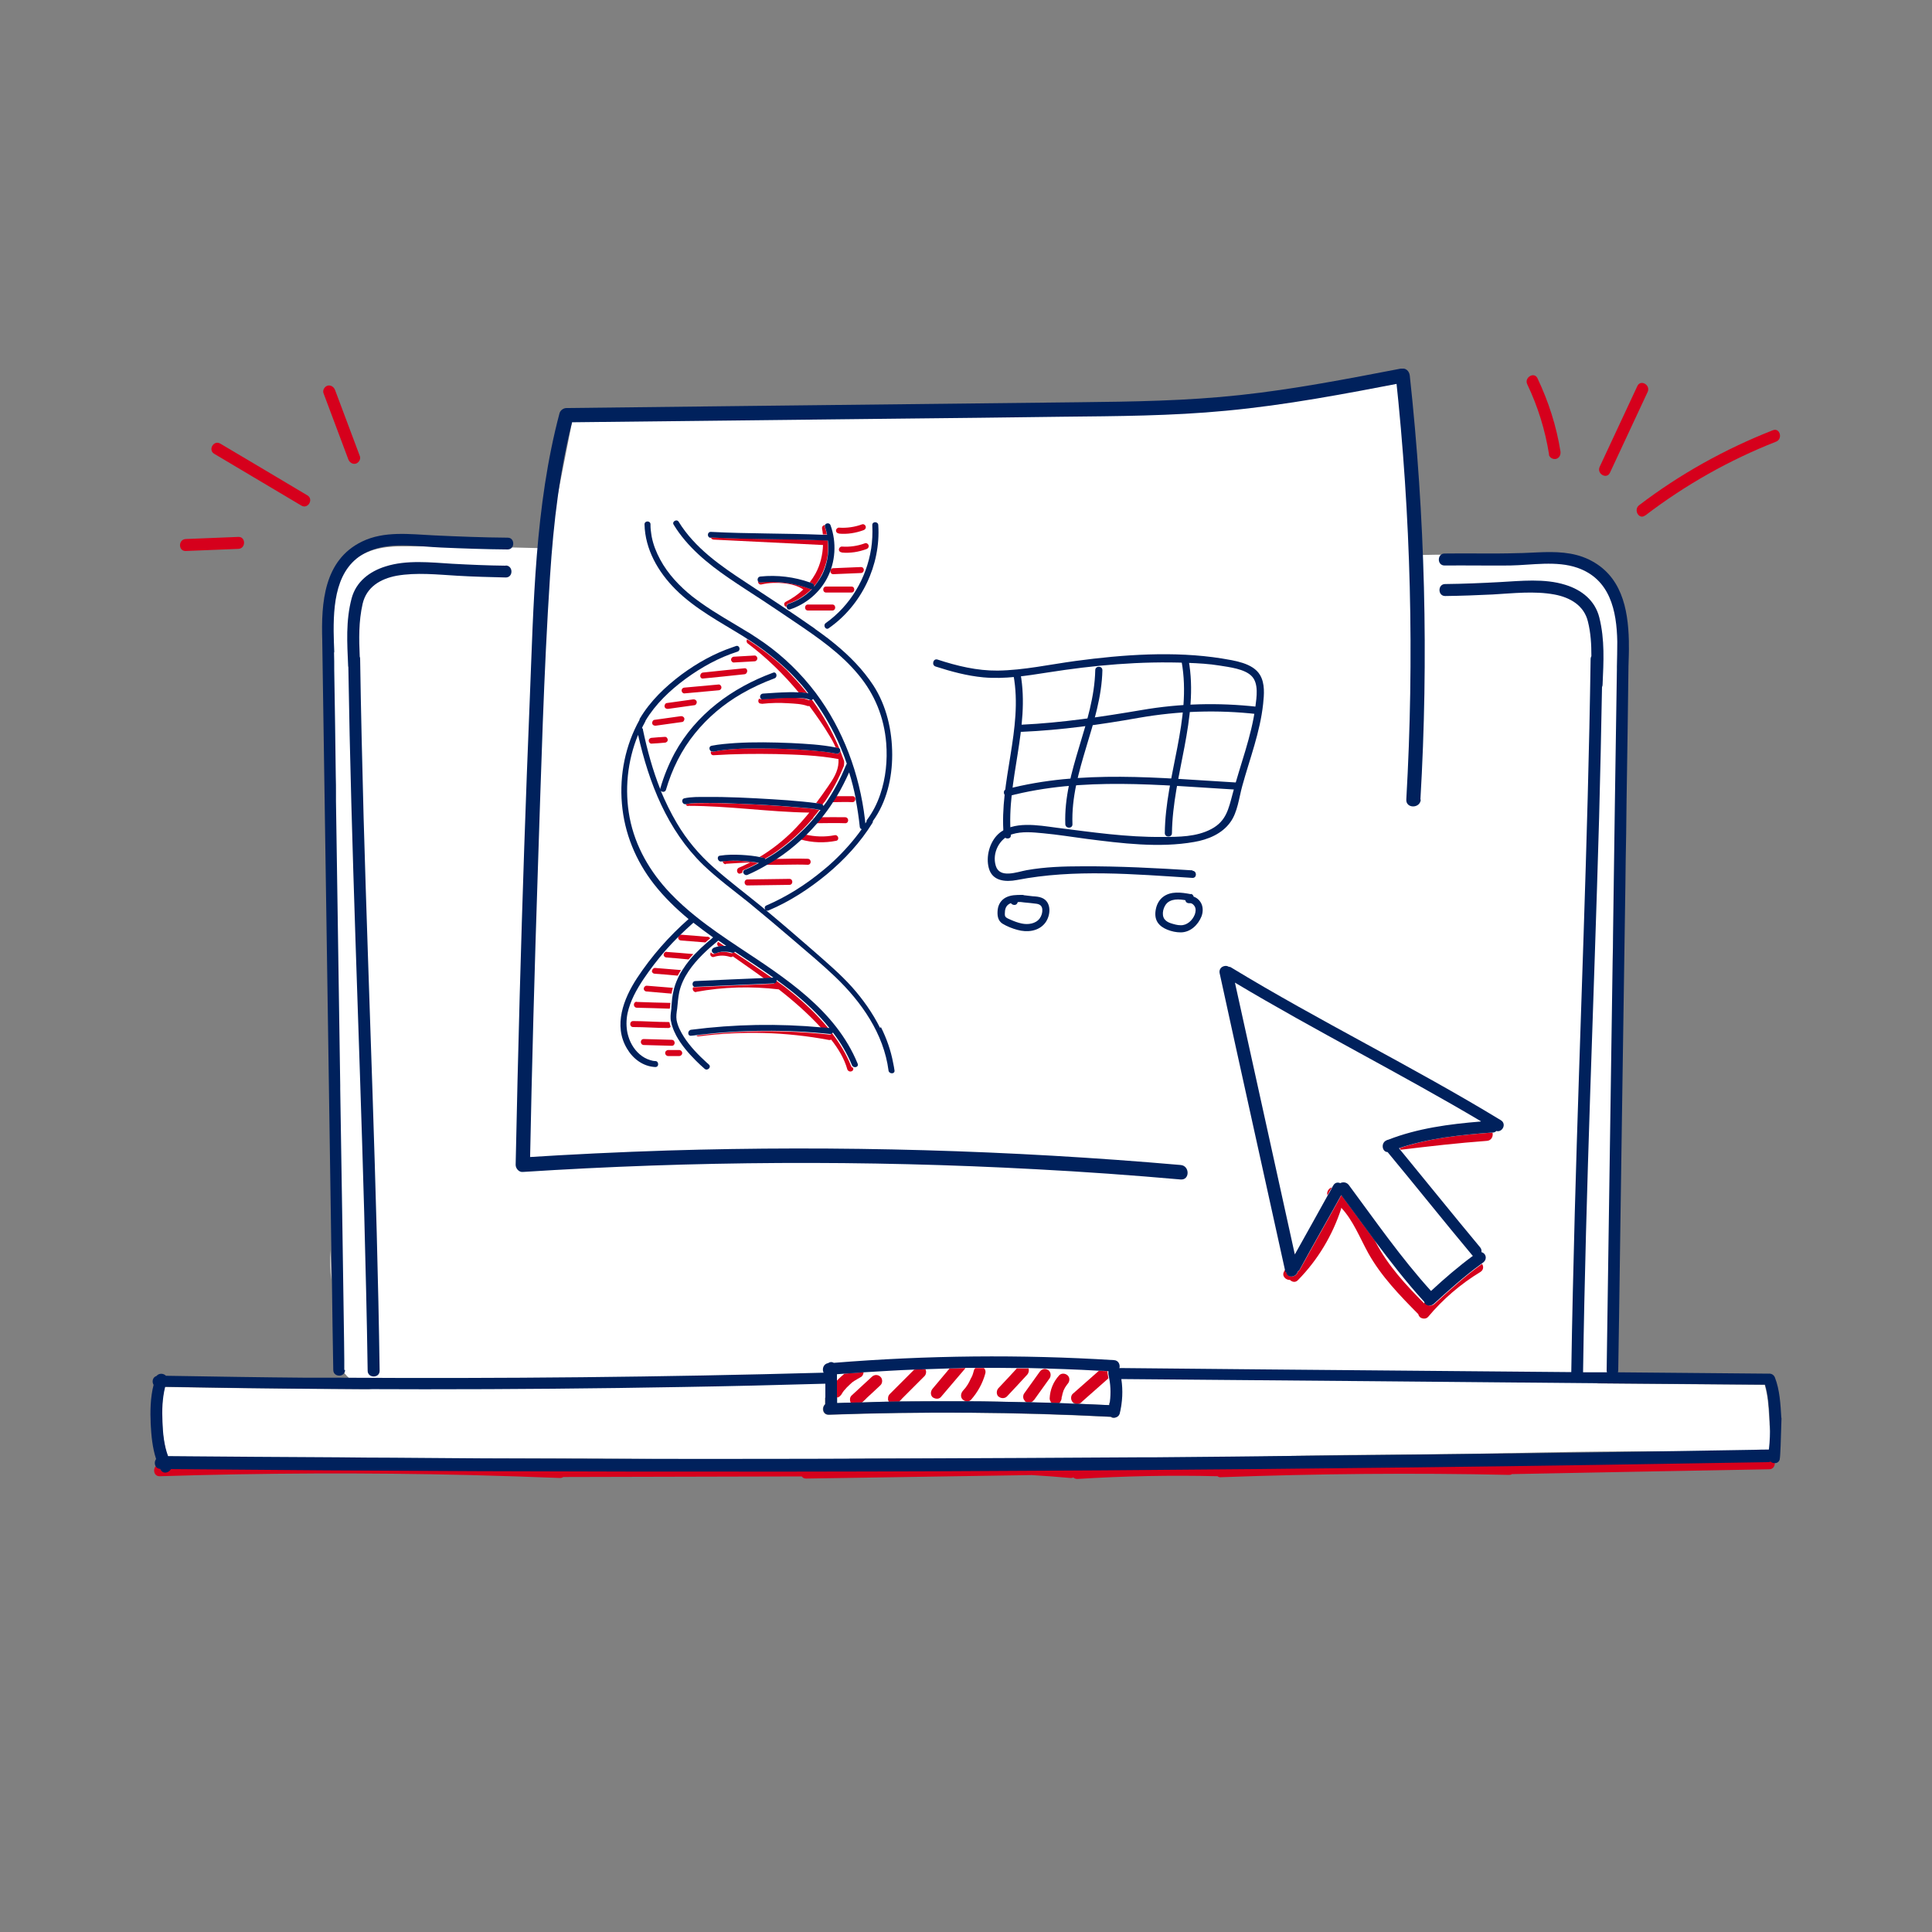 <?xml version="1.0" encoding="UTF-8"?>
<svg xmlns="http://www.w3.org/2000/svg" xmlns:xlink="http://www.w3.org/1999/xlink" id="Warstwa_1" data-name="Warstwa 1" width="100" height="100" viewBox="0 0 100 100">
  <rect x="0" y="0" width="100" height="100" fill="#808080" stroke="none"/>
  <defs>
    <style>
      .cls-1 {
        fill: none;
      }

      .cls-1, .cls-2, .cls-3, .cls-4 {
        stroke-width: 0px;
      }

      .cls-2 {
        fill: #00215c;
      }

      .cls-3 {
        fill: #fff;
      }

      .cls-5 {
        clip-path: url(#clippath);
      }

      .cls-4 {
        fill: #d6001c;
      }
    </style>
    <clipPath id="clippath">
      <rect class="cls-1" x="7.78" y="19.08" width="84.44" height="57.47"></rect>
    </clipPath>
  </defs>
  <path class="cls-3" d="m79.53,72.99l-59.44-1.04c-.93.11-1.84-.27-2.35-.99-.6-.84-.36-1.77-.33-1.91-.13-12.67-.26-25.34-.39-38.02.05-.24.29-1.33,1.36-2.1.87-.62,1.83-.65,2.46-.65,2.14,0,4.64.02,7.48.1.45-2.26.89-4.53,1.34-6.79,6.46-.26,11.69-.29,15.21-.27,7.6.04,11.64.33,18-.31,4.24-.42,7.66-1.07,9.81-1.53.22,3.08.44,6.17.66,9.25,2.73-.07,4.98.04,6.64.17,1.1.09,2.1.2,2.86.94.95.94.97,2.35.97,2.95,0,2.74-.08,17.69-.31,38.23-.42.34-.96.71-1.61,1.06-.89.47-1.72.74-2.38.9Z"></path>
  <g class="cls-5">
    <path class="cls-3" d="m63.96,42.47h0s.02.01.03.02c0,0,0,0,.01-.01h-.04Z"></path>
    <path class="cls-3" d="m67.05,64.85c.55-1,1.11-1.99,1.66-2.98-.06-.17.05-.38.23-.41.02-.03.04-.06.05-.09.09-.15.24-.17.36-.12.14-.07.32-.07.44.09,1.38,1.86,2.7,3.77,4.26,5.48.7-.63,1.41-1.26,2.17-1.82,0,0-.01-.01-.03-.02-1.48-1.77-2.92-3.58-4.39-5.35-.26,0-.35-.4-.12-.57.02-.02.04-.03.07-.04.02-.01.05-.02.09-.03,1.51-.59,3.16-.8,4.78-.94-4.19-2.49-8.56-4.67-12.74-7.18,1.03,4.69,2.07,9.37,3.1,14.06l.05-.08h.02Z"></path>
    <path class="cls-3" d="m29.16,36.9c-.04-1.9-.09-3.8-.14-5.69,0,1.9.05,3.8.14,5.69"></path>
    <path class="cls-3" d="m17.14,66.26c0-.52-.01-1.03-.03-1.55-.02.52-.02,1.04.03,1.55"></path>
    <path class="cls-3" d="m73.71,67.46s.03-.03.04-.05c-.01-.02-.02-.04-.03-.06-.01,0-.02-.01-.03-.03-.91-.99-1.72-2.04-2.52-3.11.02.03.04.07.05.1.63,1.21,1.54,2.19,2.49,3.14h0Z"></path>
    <path class="cls-3" d="m44.09,72.23c.35-.32.7-.65,1.05-.97.13-.12.31-.12.44,0,.12.11.12.33,0,.44-.32.3-.64.59-.96.89.46-.01.92-.03,1.39-.04-.08-.12-.07-.28.04-.38.42-.42.85-.85,1.27-1.27-.87.04-1.74.09-2.61.14,0,.1-.05.2-.15.25-.12.05-.23.12-.34.2l-.07.05-.03.02-.14.12c-.09.09-.18.18-.27.28l-.03.04h0s-.05.07-.05.07l-.1.16c-.05.08-.13.13-.22.14v.26c.25,0,.49-.01.73-.02-.06-.12-.05-.28.04-.37h0Z"></path>
    <path class="cls-3" d="m43.31,71.12v.35c.12-.14.25-.26.4-.38-.14.01-.26.02-.4.03"></path>
    <path class="cls-3" d="m47.85,71.23l-1.31,1.31c1.16-.02,2.33-.02,3.5-.01-.07,0-.15-.04-.21-.09-.13-.12-.1-.31,0-.44l.1-.12.03-.03.05-.07c.06-.09.12-.18.17-.28l.07-.15.02-.04h0s0-.02,0-.02v-.04c.06-.1.09-.21.12-.32.01-.05.04-.09.07-.12-.17,0-.34,0-.51,0,0,0,0,.01-.01.02-.42.49-.84.99-1.26,1.48-.11.13-.32.1-.44,0-.13-.12-.1-.31,0-.44.3-.35.59-.69.88-1.05-.41,0-.83.02-1.24.04.05.12.04.26-.06.36h.02Z"></path>
    <path class="cls-3" d="m50.26,72.44c-.06.06-.13.09-.2.09,1.03,0,2.06.03,3.09.06-.01,0-.02,0-.04-.01-.07-.04-.12-.11-.14-.19-.02-.07-.01-.18.03-.24.27-.38.54-.75.81-1.13.1-.14.26-.2.42-.11.07.04.12.11.14.18.02.07.01.18-.03.24-.27.37-.54.75-.81,1.13-.04.06-.1.1-.17.13.36.01.71.02,1.07.03-.07-.06-.12-.14-.11-.23.02-.44.19-.86.49-1.19.12-.13.31-.11.44,0,.13.12.11.31,0,.44l-.04.06c-.07.09-.12.18-.17.29-.04.11-.07.22-.09.34v.07c-.01.1-.06.19-.14.25.3.01.6.02.9.04-.06,0-.12-.03-.17-.08-.12-.1-.12-.33,0-.44.45-.39.9-.79,1.35-1.19-1.22-.07-2.44-.11-3.66-.13.04.11,0,.23-.07.32-.35.37-.7.75-1.05,1.13-.12.12-.31.11-.44,0-.12-.12-.11-.32,0-.44.31-.34.63-.68.95-1.02-.57,0-1.15-.02-1.72-.01.07.08.1.18.07.28-.13.5-.38.96-.73,1.35h0Z"></path>
    <path class="cls-3" d="m55.98,72.58c-.05.05-.12.07-.19.08.54.03,1.07.04,1.61.07.08-.46.07-.94-.01-1.4-.01.02-.02.04-.03.05l-1.37,1.21h0Z"></path>
    <path class="cls-3" d="m91.59,73.75c0-.13-.01-.27-.02-.39-.03-.55-.07-1.13-.23-1.68-2.4-.02-4.81-.04-7.21-.06-8.71-.07-17.41-.15-26.11-.23.09.59.06,1.19-.08,1.77-.04.17-.22.25-.38.22-.02,0-.05-.02-.07-.04-4.86-.25-9.73-.28-14.6-.11-.32.01-.38-.38-.19-.54v-1.06c-2.46.07-4.91.12-7.36.17-8.94.15-17.88.15-26.81-.01-.15.59-.16,1.23-.14,1.82.03.58.09,1.21.29,1.77,3.87.06,7.74.11,11.61.17,1.33-.02,3.53-.05,6.27-.06,5.77-.02,8.02.07,13.72.06,4.34-.01,3.43-.07,6.68-.06,7.89,0,8.08.31,12.74.14,2.25-.08,4.05-.22,7.91-.29,1.53-.03,2.79-.04,3.62-.04,1.78-.02,3.57-.04,5.35-.06.48-.01.96-.02,1.43-.03h.3c2.06-.05,4.16-.08,6.28-.09,2.43-.01,4.83,0,7.19.02-.06-.46-.13-.93-.19-1.39Z"></path>
    <path class="cls-3" d="m20.52,29.81c-.84.15-1.56.59-1.75,1.45-.21.92-.18,1.82-.15,2.74.01.03.02.06.02.09.04,2.74.1,5.47.18,8.21.27,9.55.68,19.1.83,28.66,0,.4-.61.39-.62,0-.04-2.74-.1-5.47-.18-8.21-.26-9.41-.67-18.81-.82-28.23,0-.01,0-.03-.01-.04-.05-1.19-.13-2.35.18-3.51.23-.86.92-1.39,1.75-1.66,1.1-.34,2.34-.2,3.47-.14.92.06,1.83.09,2.76.1.39,0,.39.62,0,.62-.84-.01-1.67-.04-2.51-.09-1.03-.06-2.12-.18-3.15,0m42.64,20.57c-.07-.3.28-.46.47-.34.04,0,.09.02.13.04,4.57,2.78,9.38,5.13,13.95,7.9.31.19.07.65-.23.56-.05.04-.1.07-.18.08h-.06c.06.17-.04.41-.28.43-1.49.12-2.97.27-4.46.46,1.39,1.67,2.74,3.37,4.13,5.04.07.08.08.17.07.25.07.02.14.07.18.13.09.15.03.33-.11.42-.03.02-.06.04-.08.06.08.14.07.32-.09.42-1.02.62-1.93,1.4-2.7,2.32-.1.13-.33.11-.44,0-.04-.04-.06-.09-.07-.14-.96-.97-1.92-1.96-2.59-3.16-.43-.78-.78-1.69-1.4-2.35v.05c-.45,1.39-1.21,2.65-2.23,3.69-.14.14-.31.1-.42,0-.22.01-.45-.21-.29-.45.03-.04.05-.08.07-.12-1.11-5.1-2.25-10.21-3.37-15.31"></path>
    <path class="cls-4" d="m80.17,23.53c.03.17.23.26.38.22.17-.05.24-.22.22-.38-.21-1.32-.62-2.59-1.19-3.79-.17-.36-.7-.04-.53.31.55,1.15.93,2.38,1.13,3.64h0Z"></path>
    <path class="cls-4" d="m83.33,24.47l1.95-4.18c.17-.36-.36-.67-.53-.31-.65,1.39-1.3,2.79-1.95,4.18-.17.36.36.67.53.31"></path>
    <path class="cls-4" d="m85.16,26.68c2.07-1.58,4.35-2.87,6.77-3.82.36-.14.2-.74-.17-.59-2.47.97-4.81,2.27-6.92,3.88-.31.24,0,.77.31.53h0Z"></path>
    <path class="cls-4" d="m11.09,23.49l4.51,2.68c.34.2.65-.33.31-.53-1.5-.89-3-1.79-4.51-2.68-.34-.2-.65.33-.31.53"></path>
    <path class="cls-4" d="m9.61,28.52c.91-.04,1.82-.07,2.73-.11.39-.02.39-.63,0-.62-.91.04-1.82.07-2.73.11-.39.02-.39.63,0,.62"></path>
    <path class="cls-4" d="m18.03,23.78c.06.15.21.26.38.22.15-.04.27-.22.22-.38l-1.29-3.44c-.06-.15-.21-.26-.38-.22-.15.04-.27.22-.22.38l1.29,3.44Z"></path>
    <path class="cls-4" d="m67,64.94s.03-.06.05-.09l-.05.08h0Z"></path>
    <path class="cls-4" d="m68.71,61.87c.07-.14.15-.27.23-.41-.17.04-.29.24-.23.41"></path>
    <path class="cls-4" d="m73.79,67.48s-.03-.04-.04-.07c-.01.02-.03.03-.04.05-.95-.96-1.86-1.94-2.49-3.14-.02-.03-.04-.07-.05-.1-.58-.79-1.16-1.58-1.74-2.36-.71,1.29-1.44,2.56-2.14,3.84-.03.06-.07.09-.11.11-.05.29-.52.38-.6.04-.01-.06-.03-.11-.04-.17-.02.04-.05.08-.07.12-.15.24.08.46.3.45.11.11.29.15.42,0,1.02-1.04,1.78-2.31,2.23-3.69v-.05c.62.66.97,1.57,1.4,2.35.67,1.2,1.63,2.19,2.59,3.16.01.05.03.09.07.14.11.11.33.13.44,0,.77-.92,1.68-1.7,2.7-2.32.17-.1.18-.29.09-.42-.87.62-1.66,1.34-2.46,2.07-.12.11-.31.12-.44,0h-.01Z"></path>
    <path class="cls-4" d="m72.51,59.51c1.48-.18,2.97-.35,4.46-.46.24-.02.33-.26.28-.43-1.61.12-3.27.28-4.81.81.03.03.05.06.07.09"></path>
    <path class="cls-4" d="m43.53,72.21l.1-.16.06-.08h0s.02-.02.02-.02c.08-.1.17-.19.27-.28l.13-.12.03-.02.07-.05c.11-.07.22-.13.34-.2.09-.04.14-.15.15-.25-.33.02-.67.04-.99.07-.14.12-.28.24-.4.37v.87c.09-.01.17-.06.22-.14h0Z"></path>
    <path class="cls-4" d="m45.57,71.26c-.13-.12-.31-.12-.44,0-.35.32-.7.65-1.05.97-.1.09-.11.25-.04.37.19,0,.38-.01.57-.01.32-.29.64-.59.96-.89.12-.11.12-.33,0-.44h0Z"></path>
    <path class="cls-4" d="m46,72.55c.18,0,.36-.01.54-.01l1.31-1.31c.09-.09.11-.25.05-.36-.2,0-.39,0-.58.02-.42.42-.85.85-1.27,1.27-.1.1-.11.27-.04.38"></path>
    <path class="cls-4" d="m48.26,72.31c.12.1.33.13.44,0,.42-.49.84-.99,1.26-1.48,0,0,0-.01.01-.02-.27,0-.55.02-.82.02-.29.35-.59.7-.88,1.05-.1.12-.13.31,0,.44h0Z"></path>
    <path class="cls-4" d="m50.29,71.25v.04s-.01.01-.01.01l-.03.05-.07.15c-.05.1-.1.19-.17.28l-.05.07-.03.03-.1.12c-.1.12-.13.32,0,.44.06.05.13.08.21.09h.03c.07,0,.15-.03.2-.09.34-.39.59-.84.73-1.35.03-.1,0-.21-.07-.28h-.45s-.06.07-.07.12c-.03.11-.06.22-.1.32h0Z"></path>
    <path class="cls-4" d="m51.68,72.28c.12.11.32.12.44,0,.35-.37.7-.75,1.05-1.13.08-.09.1-.22.07-.32h-.61c-.31.34-.63.68-.95,1.02-.11.12-.12.32,0,.44h0Z"></path>
    <path class="cls-4" d="m54.34,71.32c.04-.06.05-.17.03-.24-.02-.07-.07-.15-.14-.18-.16-.09-.32-.03-.42.11-.27.38-.54.75-.81,1.13-.04.06-.05.17-.03.24.02.07.08.15.14.18.01,0,.03,0,.04.01h.22c.06-.02.12-.07.17-.13.27-.38.54-.75.81-1.13h0Z"></path>
    <path class="cls-4" d="m54.96,72.31c.02-.12.05-.23.09-.34.05-.11.1-.2.17-.29l.04-.05c.11-.12.13-.32,0-.44-.12-.11-.32-.13-.44,0-.3.33-.47.74-.49,1.19,0,.09.04.17.11.23.12,0,.25.01.37.01.08-.06.13-.14.14-.25v-.07h0Z"></path>
    <path class="cls-4" d="m55.54,72.58s.11.07.17.08h.07c.07,0,.14-.03.19-.08l1.37-1.21s.03-.03.03-.05c-.01-.07-.03-.14-.04-.22-.01-.04-.01-.09,0-.13-.15,0-.3-.01-.45-.02-.45.39-.9.8-1.35,1.19-.12.1-.12.33,0,.44"></path>
    <path class="cls-4" d="m91.5,75.64c-6.09.11-12.18.2-18.26.27-10.8.13-21.59.2-32.39.22-10.67.01-21.34-.03-32.02-.13-.1.19-.4.28-.54.03,0-.01-.01-.03-.02-.04-.09,0-.17-.04-.21-.1-.16.17-.09.53.21.52,5.36-.17,10.73-.19,16.1-.06,1.55.04,3.08.09,4.62.15.07,0,.12-.02.17-.05l12.34-.03c.05.07.12.11.23.11,3.89-.06,7.78-.12,11.67-.18.67.04,1.33.09,2,.15.06,0,.11,0,.15-.03.05.05.12.08.22.08,2.41-.15,4.82-.2,7.25-.14.05.04.1.06.18.05,4.97-.18,9.94-.23,14.91-.12.06,0,.11-.01.15-.04,4.44-.09,8.88-.17,13.31-.25.22,0,.31-.19.29-.36-.09,0-.17-.03-.25-.08-.04.01-.07.03-.12.03"></path>
    <path class="cls-2" d="m91.55,75.03s-.03,0-.04,0c-.2,0-.41,0-.62.01-4.19.07-8.37.14-12.56.19-.58,0-1.16.02-1.74.02-1.79.03-3.57.04-5.35.06-1.21.01-2.41.03-3.61.04-2.65.03-5.29.06-7.95.08-.24,0-.48,0-.72,0-4,.03-7.99.04-11.99.06-6.8.03-13.6.03-20.4,0-2.08,0-4.16-.03-6.24-.04-.94,0-1.88-.01-2.82-.02-2.94-.02-5.87-.03-8.81-.06-.21-.56-.27-1.19-.29-1.77-.03-.6-.01-1.23.14-1.82,8.94.17,17.88.17,26.81.01,2.46-.04,4.91-.1,7.36-.17v1.06c-.19.17-.13.55.19.54,4.87-.17,9.74-.14,14.6.11.03.01.04.03.07.04.16.04.34-.05.38-.22.14-.59.17-1.18.08-1.77,8.7.07,17.41.15,26.11.23,2.4.02,4.81.04,7.21.06.16.54.2,1.12.23,1.67,0,.13.01.26.02.39.01.42,0,.86-.05,1.27h0Zm-48.23-2.68v-1.22c.13-.01.26-.02.4-.03.33-.02.67-.04.99-.07.87-.05,1.74-.11,2.61-.14.19,0,.39-.01.59-.02.41-.01.83-.03,1.24-.04.27,0,.55-.02.82-.03.17,0,.34,0,.51,0h.45c.57,0,1.14,0,1.72.01h.61c1.22.03,2.44.07,3.66.14.15,0,.3.01.45.02,0,.04,0,.09,0,.14.02.07.02.14.04.22.09.46.09.94.01,1.4-.54-.03-1.07-.04-1.61-.07h-.07c-.3-.01-.6-.03-.9-.04-.12,0-.25-.01-.37-.01-.36-.01-.71-.02-1.07-.03h-.22c-1.03-.02-2.06-.05-3.09-.05h-.03c-1.16,0-2.33,0-3.5.01-.18,0-.36.01-.54.01-.46,0-.93.03-1.39.04-.19,0-.38,0-.57.01-.24,0-.49.01-.73.02v-.27h0Zm48.88,1.02c-.04-.68-.08-1.43-.33-2.07-.06-.15-.19-.21-.32-.2-.01,0-.03,0-.04,0-2.59-.03-5.18-.04-7.77-.07.01-.03.02-.06.02-.1.01-.86.03-1.72.04-2.58.05-3.48.1-6.95.15-10.43.06-4.04.12-8.07.18-12.11.01-.89.02-1.77.04-2.65,0-.56.02-1.12.02-1.68.04-2.33.07-4.67.1-7,.01-.37.03-.77.02-1.16v-.15c-.04-1.69-.39-3.4-2.07-4.21-.83-.4-1.74-.41-2.64-.37-.36.01-.71.04-1.06.04-1.26.04-2.52,0-3.77.02-.39,0-.4.62,0,.62,1.13-.01,2.26.01,3.39,0,1.13-.02,2.4-.26,3.49.12,1.69.59,2.03,2.22,2.06,3.82,0,.43-.01.86-.02,1.29v.17c-.07,4.57-.14,9.15-.2,13.73,0,.44-.01.88-.02,1.32-.06,4.31-.13,8.62-.19,12.93l-.12,8.28s0,.07.02.1h-1.24s0-.04,0-.05c.14-9.55.56-19.1.83-28.66.06-2.25.11-4.5.15-6.76.02-.04.03-.08.03-.13.05-1.18.12-2.31-.17-3.47-.22-.88-.91-1.43-1.76-1.69-1.08-.34-2.3-.2-3.41-.14-.94.05-1.87.09-2.81.1-.39,0-.39.62,0,.62.82-.01,1.64-.04,2.46-.08,1.05-.06,2.15-.19,3.19,0,.82.15,1.54.57,1.74,1.4.15.6.18,1.19.18,1.79-.02.04-.04.09-.04.15-.14,9.55-.56,19.1-.82,28.66-.07,2.74-.14,5.47-.18,8.21,0,.01,0,.02,0,.04-5.32-.05-10.64-.09-15.95-.14-2.46-.03-4.92-.04-7.37-.07-.03,0-.05,0-.07.01.05-.17-.04-.41-.28-.42-4.83-.3-9.68-.25-14.5.14-.04-.02-.09-.04-.14-.04-.06,0-.12.03-.17.06-.24.04-.31.32-.22.49-8.34.23-16.68.31-25.01.26-.58,0-1.18,0-1.76,0-2.42-.02-4.84-.06-7.27-.1-.12-.13-.36-.15-.49.01-.2.06-.25.3-.15.46-.17.66-.18,1.37-.15,2.03.03.6.09,1.23.28,1.81-.09.12-.09.29,0,.41.05.06.12.09.21.1,0,.01.01.03.02.04.14.25.43.16.54-.03,10.67.1,21.34.14,32.02.13,10.8-.01,21.59-.09,32.39-.22,6.09-.07,12.18-.17,18.26-.27.04,0,.09-.01.12-.03.07.06.16.09.25.08.06,0,.12-.03.16-.07.06-.06.07-.13.07-.15.03-.14.06-.97.09-2.1Z"></path>
    <path class="cls-2" d="m63.95,42.47s.02.03.03.02c-.01,0-.02-.01-.03-.02"></path>
    <path class="cls-2" d="m17.82,70.9c0-.17,0-.34,0-.51,0-.31-.01-.62-.01-.92-.06-4.37-.13-8.74-.2-13.11v-.19c-.07-4.9-.15-9.81-.22-14.71v-.41c0-.28,0-.57-.01-.86-.02-1.83-.05-3.68-.08-5.51,0-.29,0-.6-.01-.89,0-.03.02-.06.01-.09-.01-.33-.03-.67-.03-1.03-.01-1.72.22-3.61,2.06-4.23,1.1-.37,2.36-.15,3.5-.1,1.15.05,2.29.09,3.44.1.3,0,.37-.35.22-.52-.05-.06-.12-.09-.22-.09-1.27-.01-2.55-.06-3.82-.12-1.23-.06-2.56-.24-3.71.32-1.98.96-2.12,3.17-2.06,5.12,0,.01,0,.03,0,.04.15,9.81.29,19.63.44,29.45.01.69.02,1.39.03,2.09,0,.52.01,1.03.03,1.54.02,1.55.04,3.1.07,4.64,0,.24.23.33.41.28.11-.04.2-.13.2-.28h-.03Z"></path>
    <path class="cls-2" d="m26.17,29.28c-.92-.01-1.83-.05-2.76-.1-1.13-.07-2.37-.21-3.46.14-.83.26-1.52.79-1.75,1.65-.31,1.17-.23,2.32-.18,3.51,0,.01,0,.02.01.04.15,9.41.56,18.82.82,28.22.07,2.74.14,5.47.18,8.21,0,.39.62.4.62,0-.14-9.55-.56-19.1-.83-28.66-.07-2.74-.14-5.47-.18-8.21,0-.04-.01-.06-.02-.09-.04-.92-.06-1.82.15-2.74.2-.86.91-1.29,1.76-1.45,1.03-.18,2.11-.06,3.14,0,.84.05,1.67.07,2.51.09.39,0,.39-.61,0-.62"></path>
    <path class="cls-2" d="m76.64,58.05c-1.62.13-3.27.35-4.78.94-.03,0-.06.02-.09.03-.03.01-.04.03-.07.04-.23.17-.14.57.12.57,1.47,1.77,2.91,3.58,4.39,5.35,0,0,.01.01.03.02-.76.56-1.48,1.18-2.17,1.82-1.56-1.72-2.88-3.63-4.26-5.49-.12-.15-.31-.16-.44-.09-.13-.06-.28-.03-.36.12-.02.03-.04.06-.05.09-.07.14-.15.28-.23.41-.55,1-1.11,1.99-1.66,2.98-.02.03-.03.05-.05.09h0c-1.03-4.7-2.07-9.38-3.1-14.07,4.18,2.5,8.54,4.69,12.74,7.18h-.02Zm-10.07,7.8c.07.35.55.25.6-.04.04-.03.09-.05.11-.11.7-1.29,1.43-2.55,2.14-3.84.59.79,1.16,1.58,1.74,2.36.8,1.07,1.62,2.13,2.52,3.12.01.01.02.01.03.03,0,.02.02.04.02.05.01.03.03.05.04.07.12.12.31.11.44,0,.8-.73,1.6-1.45,2.46-2.07.03-.02.06-.04.08-.06.14-.09.2-.27.11-.42-.04-.06-.1-.11-.18-.13.01-.08,0-.17-.07-.25-1.39-1.67-2.75-3.36-4.13-5.04-.03-.03-.05-.06-.07-.09,1.54-.52,3.19-.69,4.81-.81h.05c.08,0,.14-.04.18-.08.31.09.55-.37.23-.56-4.57-2.78-9.38-5.12-13.95-7.9-.04-.03-.09-.04-.13-.04-.2-.13-.54.03-.47.34,1.11,5.1,2.25,10.21,3.37,15.31.01.05.02.11.04.17v-.02Z"></path>
    <path class="cls-2" d="m73.52,41.39c.43-7.32.24-14.66-.55-21.95-.03-.25-.22-.41-.47-.36-2.76.53-5.53,1.07-8.33,1.37-2.77.3-5.56.34-8.34.37-5.64.06-11.29.13-16.93.19-3.19.04-6.39.07-9.58.11-.16,0-.32.12-.36.27-1.28,4.83-1.34,9.87-1.54,14.83-.21,5.1-.38,10.2-.52,15.3-.08,2.92-.15,5.85-.21,8.77,0,.19.17.39.37.37,8.84-.57,17.72-.62,26.57-.14,2.5.13,4.99.31,7.48.53.48.04.48-.71,0-.75-8.83-.77-17.7-1.02-26.56-.75-2.5.08-5,.2-7.49.36.13.13.25.25.37.37.1-5.1.24-10.2.41-15.3.17-5.05.3-10.12.63-15.16.18-2.78.5-5.54,1.21-8.24-.12.09-.24.18-.36.28,5.71-.06,11.41-.13,17.12-.19,2.85-.03,5.71-.06,8.56-.1,2.82-.03,5.64-.04,8.45-.31,3.12-.29,6.19-.88,9.26-1.47-.16-.12-.32-.24-.47-.36.79,7.29.97,14.63.55,21.95-.03.48.72.48.75,0"></path>
    <path class="cls-2" d="m61.73,45.05c-1.9-.12-3.8-.22-5.7-.21-.96,0-1.94.03-2.89.2-.5.09-1.4.45-1.6-.23-.2-.66.19-1.43.85-1.63.51-.16,1.08-.1,1.61-.05.75.07,1.49.19,2.24.29,1.81.23,3.76.48,5.57.16.71-.12,1.44-.42,1.87-1.02.38-.52.45-1.27.62-1.88.39-1.42.92-2.77,1.08-4.25.05-.48.1-1.05-.16-1.49-.37-.63-1.35-.75-1.99-.86-2.46-.39-5.1-.2-7.55.13-1.34.18-2.68.48-4.04.5-1.07.01-2.1-.24-3.11-.57-.23-.08-.33.29-.1.36.81.26,1.62.48,2.47.56,1.1.1,2.22-.08,3.31-.25,2.41-.38,4.82-.6,7.27-.5.55.02,1.1.05,1.65.14.49.08,1.3.17,1.66.55.37.38.25,1.1.19,1.57-.2,1.56-.79,3.01-1.18,4.52-.21.78-.33,1.41-1.1,1.82-.77.41-1.69.41-2.54.41-1.85.02-3.66-.25-5.49-.48-.91-.12-2.24-.37-3,.33-.45.42-.65,1.17-.49,1.76.18.68.86.73,1.45.62,2.97-.58,6.09-.3,9.09-.11.24.01.24-.36,0-.37"></path>
    <path class="cls-2" d="m52.46,34.96c.5,2.77-.75,5.48-.51,8.26.02.24.4.24.37,0-.24-2.81,1.01-5.55.5-8.36-.04-.24-.4-.14-.36.1"></path>
    <path class="cls-2" d="m56.69,34.69c-.06,2.74-1.65,5.21-1.55,7.97.01.24.38.24.37,0-.1-2.76,1.49-5.23,1.55-7.97,0-.24-.37-.24-.37,0"></path>
    <path class="cls-2" d="m61.16,34.25c.54,2.99-.84,5.89-.87,8.87,0,.24.37.24.37,0,.04-3.02,1.41-5.93.86-8.97-.04-.24-.4-.14-.36.1"></path>
    <path class="cls-2" d="m65.05,36.58c-1.99-.22-3.98-.17-5.95.17-2.07.35-4.12.66-6.22.76-.24.01-.24.38,0,.37,2.05-.09,4.07-.37,6.09-.73,2.02-.35,4.04-.42,6.08-.19.24.03.24-.35,0-.37"></path>
    <path class="cls-2" d="m63.96,40.5c-3.95-.23-7.98-.67-11.87.35-.23.06-.13.42.1.36,3.85-1.01,7.85-.57,11.77-.34.24.01.24-.36,0-.37"></path>
    <path class="cls-2" d="m61.63,46.28c-.48-.09-1.03-.17-1.44.15-.19.15-.31.37-.36.61-.05.23-.05.48.08.69.12.19.31.31.51.39.22.09.46.14.69.14.5,0,.9-.38,1.08-.83.09-.24.09-.53-.06-.75-.15-.22-.38-.33-.64-.29-.1.01-.15.14-.13.23.03.11.13.14.23.13.1-.01.2.08.25.17.07.13.05.28,0,.42-.12.3-.4.56-.73.55-.17,0-.34-.05-.5-.1-.13-.04-.26-.11-.34-.22-.17-.24-.05-.67.16-.85.31-.25.76-.16,1.12-.09.1.02.2-.03.23-.13.03-.09-.03-.21-.13-.23"></path>
    <path class="cls-2" d="m52.9,46.32c-.29,0-.59,0-.85.14-.24.13-.38.36-.41.63-.03.28,0,.56.25.72.23.14.51.25.77.32.5.14,1.09.08,1.43-.35.3-.38.36-1.1-.17-1.31-.15-.06-.31-.07-.47-.08-.17-.02-.34-.04-.51-.06-.24-.03-.56,0-.63.28-.06.23.3.33.36.1.01-.06.3,0,.34,0,.22.02.44.04.65.07.18.03.28.12.29.3.01.16-.04.32-.13.45-.21.29-.61.34-.94.27-.19-.04-.38-.11-.56-.19-.08-.04-.18-.07-.25-.13-.06-.05-.06-.12-.06-.19,0-.21.04-.4.24-.51.2-.11.45-.09.67-.09.24,0,.24-.37,0-.37"></path>
    <path class="cls-3" d="m39.05,33.93c.08,0,.15.07.15.15,0,.09-.07.15-.15.15l-1.06.06c-.08,0-.15-.07-.15-.15,0-.09.07-.15.15-.15l1.06-.06Zm-.53.97c-.71.07-1.42.14-2.14.22-.2.02-.19-.29,0-.31.71-.07,1.42-.14,2.14-.22.2-.02.19.29,0,.31m-1.33.84l-1.76.16c-.08,0-.15-.08-.15-.15,0-.09.07-.14.15-.15l1.76-.16c.08,0,.15.08.15.15,0,.09-.07.15-.15.15m-1.24.76c-.45.06-.91.13-1.36.19-.08.01-.17-.02-.19-.11-.02-.07.02-.18.11-.19.45-.06.91-.13,1.36-.19.08-.01.17.02.19.11.02.07-.03.18-.11.19h0Zm-.64.87c-.45.06-.91.13-1.36.19-.08.01-.17-.02-.19-.11-.02-.07.03-.18.11-.19.45-.06.91-.13,1.36-.19.08-.01.17.02.19.11.02.07-.03.18-.11.19h0Zm-.9,1.08c-.22.01-.45.03-.67.05-.09,0-.15-.08-.15-.15,0-.09.07-.15.15-.15.22-.01.45-.03.67-.05.09,0,.15.08.15.15,0,.09-.08.15-.15.15m4.27,7.07c.72-.01,1.44-.02,2.17-.03.2,0,.2.3,0,.31-.72.01-1.45.02-2.17.03-.2,0-.2-.31,0-.31m-.58-11.81c-.97.3-1.87.81-2.69,1.4-.8.59-1.54,1.3-2.06,2.15,0,.02,0,.04-.02.06-.03.04-.04.09-.07.13-.01.1-.02.19-.02.29,0,0-.01.01-.02.02.23,1.04.51,2.09.9,3.08,0-.02,0-.03,0-.06.19-.63.43-1.25.75-1.82,1.1-2.01,2.97-3.38,5.09-4.16.19-.07.26.23.08.3-.59.22-1.16.48-1.71.8-.92.53-1.75,1.22-2.42,2.05-.69.86-1.18,1.87-1.49,2.92-.04.14-.2.13-.27.05.23.58.51,1.14.83,1.67.52.87,1.17,1.64,1.92,2.31.81.71,1.67,1.36,2.5,2.04.05,0,.09,0,.14-.01.01-.03.03-.05.07-.07,1.06-.45,2.06-1.09,2.95-1.83.19-.16.37-.32.55-.48.14-.19.26-.4.33-.61.35-.37.7-.76,1.02-1.17-.05-.47-.12-.95-.21-1.41,0,.08-.05.16-.15.16-.35-.01-.7,0-1.04.01-.18.27-.37.53-.57.78.42,0,.83-.03,1.25,0,.2,0,.2.31,0,.31-.5-.02-1,.01-1.5,0-.18.2-.36.4-.55.59.49.11,1,.13,1.5.03.19-.04.28.26.08.29-.61.12-1.24.09-1.84-.07-.4.37-.83.71-1.29,1.01.55,0,1.11-.03,1.67-.01.2,0,.2.31,0,.31-.72-.03-1.44.03-2.17,0-.32.18-.65.36-.99.5-.11.05-.21-.03-.23-.12-.03.01-.07.03-.1.05-.18.08-.26-.22-.08-.29.2-.08.39-.17.58-.27-.01,0-.03,0-.04,0-.4.03-.81.05-1.22.07-.08,0-.15-.07-.15-.15-.04,0-.08.01-.12.02-.19.03-.28-.27-.08-.3.37-.06.75-.06,1.13-.04.33.02.66.05.98.12.62-.37,1.18-.81,1.7-1.31.32-.31.61-.64.88-.98-2.09-.03-4.17-.35-6.26-.35-.07,0-.12-.04-.14-.1-.02,0-.04,0-.06,0-.19.05-.27-.25-.08-.29.36-.09.76-.07,1.13-.07,1.15,0,2.3.05,3.44.12.52.03,1.04.07,1.56.12.26.02.52.05.78.09.21-.28.41-.56.61-.84.27-.38.53-.78.55-1.26,0-.06,0-.12,0-.17h0c-1.06-.2-2.16-.24-3.23-.26-1.08-.03-2.16-.02-3.23.06-.13,0-.17-.11-.14-.2-.11-.06-.13-.25.03-.28.41-.09.82-.12,1.23-.15.96-.06,1.94-.05,2.9,0,.76.03,1.55.08,2.3.23-.09-.21-.2-.42-.32-.61-.32-.53-.68-1.05-1.05-1.55-.03.02-.06.02-.1,0-.31-.11-.66-.12-.99-.14-.45-.02-.91-.02-1.36.03-.15.01-.18-.17-.1-.26-.09-.08-.05-.26.1-.27.43-.03.86-.06,1.29-.07.2,0,.41,0,.61.01-.78-.93-1.65-1.79-2.63-2.53-.08-.06-.08-.15-.04-.22-.05.02-.1.03-.14.05-.23.1-.45.21-.67.32.05-.02.11-.04.17-.06.19-.06.27.24.08.3h0Z"></path>
    <path class="cls-3" d="m42.27,30.18c.1-.13.19-.26.26-.41.13-.25.22-.51.28-.78-.07.28-.17.55-.3.82-.07.13-.15.26-.23.38"></path>
    <path class="cls-3" d="m36.78,27.51c1.94.1,3.87.07,5.81.15,0-.1-.03-.2-.04-.3-.02-.1.06-.17.14-.19.04-.11.24-.14.29,0,.32.89.26,1.9-.18,2.74-.4.76-1.09,1.34-1.91,1.61-.1.03-.17-.03-.18-.11-.11-.04-.17-.21-.04-.27.33-.17.64-.38.91-.64-.29-.19-.65-.29-.99-.32-.39-.04-.79-.03-1.17.06-.12.03-.2-.08-.19-.17-.05-.09-.01-.24.12-.25.87-.09,1.75.03,2.57.31.11-.14.21-.29.3-.45.25-.46.37-.96.39-1.48-1.89-.09-3.78-.19-5.67-.28-.08,0-.13-.05-.14-.12h-.02c-.2,0-.2-.32,0-.31h0Zm6.63,1c.41.03.81-.03,1.2-.17.08-.03.17.03.19.11.03.09-.03.16-.11.19-.41.15-.85.21-1.28.18-.08,0-.15-.06-.15-.15,0-.08.07-.16.15-.15h0Zm-.32,2.79c.2,0,.2.31,0,.31-.42,0-.84,0-1.26,0-.2,0-.2-.31,0-.31.42,0,.84,0,1.26,0m1.3,7.41h0c0-.09-.01-.18-.02-.27,0,.09.02.18.02.27m-10.69-10.99s0,.04,0,.06c.08.42.23.82.44,1.19.51.72,1.14,1.31,1.84,1.74.06.18.15.36.28.51.78.55,1.61,1.01,2.42,1.51.06.03.12.06.18.08v.03c.22.14.44.28.66.43,1.02.72,1.92,1.6,2.67,2.59,1.44,1.9,2.27,4.2,2.55,6.56.3-.41.58-.85.8-1.3.29-.85.38-1.78.31-2.67-.1-1.32-.59-2.52-1.44-3.53-.91-1.09-2.08-1.91-3.25-2.7-.58-.39-1.15-.78-1.73-1.16-.58-.38-1.17-.74-1.73-1.14-1.09-.76-2.15-1.62-2.85-2.76-.1-.17.16-.32.26-.15.83,1.35,2.16,2.28,3.47,3.13,1.19.78,2.39,1.56,3.55,2.38.04.03.09.06.13.1,0-.05-.01-.1-.02-.15.73-.48,1.35-1.09,1.82-1.81-.44,0-.87,0-1.3,0-.2,0-.2-.31,0-.31.44,0,.88,0,1.31,0,.07,0,.11.04.13.08.15-.25.29-.52.4-.8-.02,0-.03,0-.05.01-.48.02-.95.04-1.43.06-.2,0-.2-.3,0-.31.48-.02.96-.04,1.43-.06.07,0,.12.03.14.09.06-.16.12-.33.17-.5.02-.07.03-.15.05-.22.08-.09.14-.19.17-.31.06-.4.08-.8.06-1.21,0-.01-.01-.03-.02-.05-.04-.06-.09-.12-.13-.17-.06-.04-.11-.09-.17-.13-.07-.03-.14-.06-.2-.09-.11-.04-.23-.04-.34-.01-.08,0-.15.02-.22.06-.07.02-.13.05-.18.1-.06-.02-.13-.05-.2-.06-.44-.1-.89-.04-1.26.16-.3-.16-.64-.25-.98-.22s-.63.12-.87.27c-.15-.04-.31-.06-.47-.06-.65.03-1.28.06-1.85-.14-.65-.23-1.06-.27-1.6-.16-.61-.58-1.46-.55-2.09-.18-.03,0-.05,0-.08,0-.12,0-.23.02-.33.07-.1.03-.2.09-.27.18l-.13.17c-.06.09-.08.19-.1.3,0,.14.02.29.04.43,0,.02.02.05.03.07h0Z"></path>
    <path class="cls-3" d="m41.79,35.89h0c-.11-.14-.22-.29-.33-.42-.23-.26-.46-.51-.71-.75.31.31.6.64.88.98.05.06.1.13.15.19h0Z"></path>
    <path class="cls-3" d="m42.91,33.04c-.13-.13-.26-.2-.4-.23.24.18.48.36.71.55-.1-.11-.21-.22-.31-.32h0Z"></path>
    <path class="cls-3" d="m43.76,39.55s0-.01.01-.02c-.01-.04-.03-.08-.05-.13,0,.08,0,.17-.01.25.01-.04.03-.07.05-.11"></path>
    <path class="cls-3" d="m42.04,36.19s0,0,0,0c.03.04.05.07.08.11-.03-.04-.05-.08-.08-.11"></path>
    <path class="cls-3" d="m41.58,42.89c.14-.14.27-.28.4-.43h0c-.13.14-.26.29-.4.43"></path>
    <path class="cls-3" d="m38.89,44.6h0s0,0-.02,0c0,0,.01,0,.02,0"></path>
    <path class="cls-3" d="m42.11,42.31c.11-.13.21-.26.31-.39h-.01c-.1.14-.21.27-.32.4h.02Z"></path>
    <path class="cls-3" d="m42.56,41.72h0c.05-.06.1-.12.15-.19h-.01c-.05.06-.09.13-.14.19h0Z"></path>
    <path class="cls-3" d="m44.12,41.21c.07,0,.12.05.14.1-.09-.45-.2-.9-.34-1.34-.18.43-.39.84-.64,1.24.28,0,.56-.01.84,0h0Z"></path>
    <path class="cls-3" d="m35.31,54.51c0,.08-.07.15-.15.15h-.58c-.09,0-.15-.06-.15-.15,0-.08.07-.15.15-.15h.58c.09,0,.15.06.15.15m-1.99-.43c-.2,0-.2-.31,0-.31.48.02.97.03,1.45.04.2,0,.2.31,0,.31-.48-.01-.97-.03-1.45-.04m1.4-.94s-.06.07-.12.07c-.61,0-1.22-.05-1.82-.05-.2,0-.2-.31,0-.31.61,0,1.21.05,1.82.05.02,0,.05,0,.06.01-.01-.06-.02-.13-.03-.19-.01-.17.02-.35.04-.51-.57-.02-1.14-.03-1.71-.05-.2,0-.2-.31,0-.31.58.01,1.16.03,1.73.05,0,0,.01,0,.01,0,.01-.16.03-.31.06-.47-.43-.04-.86-.07-1.28-.11-.08,0-.15-.06-.15-.15,0-.08.07-.16.15-.15l1.36.11c.06-.22.15-.42.25-.63-.4-.03-.79-.06-1.19-.1-.08,0-.15-.06-.15-.15,0-.08.07-.16.15-.15l1.35.11c.12-.19.25-.37.39-.54-.38-.03-.76-.06-1.14-.1-.08,0-.15-.06-.15-.15,0-.08.07-.16.15-.15.46.04.91.08,1.37.11.01,0,.02,0,.03,0,.2-.21.4-.4.62-.59-.42-.03-.84-.07-1.26-.11-.08,0-.15-.06-.15-.15,0-.08.07-.16.15-.15.46.04.91.08,1.37.11.06,0,.11.04.14.09.03-.02.06-.05.08-.07-.35-.24-.69-.5-1.02-.76-.51.45-.99.92-1.44,1.43-.41.47-.8.98-1.15,1.5-.36.54-.68,1.12-.82,1.76-.07.35-.08.69,0,1.03.1.38.29.72.57.99.17.16.38.3.6.4.09.02.18.04.27.05.07,0,.11.04.13.09h0c.2.04.4.07.61.05.17-.01.33-.04.49-.07.03,0,.06,0,.08,0,.02,0,.04,0,.06.02h-.04c.17.04.34.07.52.02.07-.02.14-.06.21-.1-.39-.39-.76-.82-1.02-1.3-.08-.15-.15-.3-.2-.46h0Z"></path>
    <path class="cls-3" d="m43.02,53.81s-.07.03-.11.02c-2.22-.42-4.5-.48-6.74-.19-.06,0-.09-.01-.12-.04-.11.01-.22.03-.33.04-.2.03-.19-.28,0-.31,2.25-.29,4.53-.33,6.78-.12-.67-.73-1.41-1.38-2.19-1.99-1.42-.17-2.87-.14-4.28.13-.15.03-.24-.15-.16-.25-.13-.05-.11-.29.06-.3,1.21-.05,2.41-.1,3.62-.16-.53-.39-1.07-.77-1.61-1.14-.04.03-.09.04-.14.03-.28-.09-.56-.09-.84,0-.08.03-.16-.03-.19-.11-.01-.05,0-.09.03-.13,0,0-.01-.02-.01-.03-.03-.09.03-.16.11-.19.1-.04.21-.07.32-.08-.09-.06-.08-.18-.02-.24-.02-.02-.05-.04-.08-.06-.57.47-1.13.98-1.54,1.59-.22.33-.39.68-.48,1.07-.06.29-.08.58-.11.87-.02.2-.06.39-.03.59.05.31.2.6.38.87.32.5.75.93,1.19,1.34.16,0,.32-.06.46-.16.02.01.04.03.06.04.27.15.63.14.89-.02.29.11.65.04.87-.16.22.3.67.39,1,.25.02,0,.03-.02.05-.02.2.25.6.36.88.27.22-.07.4-.22.5-.4.18.16.39.3.64.4.53.21,1.12.16,1.69.06,0,0,.02.01.03.02.08.06.18.09.29.11,0-.01-.02-.02-.02-.03-.17-.57-.47-1.08-.84-1.55h0Z"></path>
    <path class="cls-3" d="m43.19,50.59c-.69-.66-1.43-1.27-2.15-1.89-.76-.66-1.53-1.31-2.32-1.95-.8-.65-1.63-1.25-2.37-1.96-1.86-1.8-2.81-4.23-3.36-6.71-.01.02-.02.04-.03.06-.79,2.13-.58,4.63.58,6.59.63,1.08,1.54,1.98,2.6,2.64-.06.03-.12.06-.17.09.71.57,1.45,1.08,2.21,1.58,2.4,1.6,5.02,3.26,6.16,6.03.05.13-.08.2-.18.18,0,0,0,0,0,.01.01.04,0,.08-.01.11.06,0,.11-.02.17-.04.12.02.24.02.36,0,.21.27.55.42.91.33.14-.04.26-.12.36-.22,0,0,0,0,0-.01-.25-1.9-1.4-3.55-2.75-4.85h0Z"></path>
    <path class="cls-4" d="m43.42,27.62c.44.04.87-.03,1.28-.18.08-.03.13-.1.11-.19-.02-.08-.11-.14-.19-.11-.38.14-.79.2-1.2.17-.08,0-.15.08-.15.15,0,.09.07.15.15.15h0Z"></path>
    <path class="cls-4" d="m43.57,28.6c.44.04.87-.03,1.28-.18.08-.03.13-.1.11-.19-.02-.08-.11-.14-.19-.11-.38.14-.79.2-1.2.17-.08,0-.15.08-.15.15,0,.09.07.15.15.15h0Z"></path>
    <path class="cls-4" d="m44.56,29.35c-.48.02-.96.04-1.43.06-.2,0-.2.31,0,.31.48-.02.95-.04,1.43-.06.02,0,.03,0,.05-.01.09-.03.12-.14.09-.21-.02-.05-.06-.09-.14-.09h0Z"></path>
    <path class="cls-4" d="m44.07,30.36c-.44,0-.87,0-1.31,0-.2,0-.2.31,0,.31.44,0,.87,0,1.3,0h.01c.13,0,.17-.13.13-.23-.02-.05-.06-.08-.13-.08"></path>
    <path class="cls-4" d="m41.82,31.6c.42,0,.85,0,1.26,0,.2,0,.2-.31,0-.31-.42,0-.84,0-1.26,0-.2,0-.2.31,0,.31"></path>
    <path class="cls-4" d="m37.84,34.14c0,.08.07.16.15.15l1.06-.06c.08,0,.15-.07.15-.15,0-.08-.07-.16-.15-.15l-1.06.06c-.08,0-.15.07-.15.15"></path>
    <path class="cls-4" d="m38.53,34.59c-.71.07-1.42.14-2.14.22-.19.02-.2.33,0,.31.71-.07,1.42-.14,2.14-.22.19-.02.2-.33,0-.31"></path>
    <path class="cls-4" d="m37.19,35.43l-1.76.16c-.08,0-.15.06-.15.15,0,.08.07.16.15.15l1.76-.16c.08,0,.15-.06.15-.15,0-.08-.07-.16-.15-.15"></path>
    <path class="cls-4" d="m35.87,36.2c-.45.06-.91.13-1.36.19-.08.01-.13.12-.11.19.02.09.11.12.19.11.45-.06.91-.13,1.36-.19.08-.01.13-.12.11-.19-.03-.09-.11-.12-.19-.11h0Z"></path>
    <path class="cls-4" d="m35.23,37.07c-.45.06-.91.13-1.36.19-.08.01-.13.12-.11.19.02.09.11.12.19.11.45-.06.91-.13,1.36-.19.08-.01.13-.12.11-.19-.03-.09-.11-.12-.19-.11h0Z"></path>
    <path class="cls-4" d="m34.41,38.14c-.22.01-.45.03-.68.05-.08,0-.16.07-.15.15,0,.08.07.16.15.15.23-.01.45-.03.68-.05.08,0,.16-.07.15-.15,0-.08-.07-.16-.15-.15"></path>
    <path class="cls-4" d="m43.28,43.52c.19-.04.11-.33-.08-.29-.5.1-1.01.08-1.5-.03-.09.09-.17.17-.26.25.6.17,1.23.19,1.84.07"></path>
    <path class="cls-4" d="m41.81,44.76c.2,0,.2-.3,0-.31-.56-.02-1.11,0-1.67.01-.16.11-.33.21-.5.3.72.02,1.44-.03,2.17,0h0Z"></path>
    <path class="cls-4" d="m43.75,42.61c.2,0,.2-.3,0-.31-.42-.01-.83,0-1.25,0-.08.1-.17.21-.25.31.5,0,1-.02,1.5,0"></path>
    <path class="cls-4" d="m44.12,41.52c.1,0,.15-.08.15-.16,0-.02,0-.03,0-.05-.02-.05-.06-.1-.14-.1-.28,0-.56,0-.84,0h0c-.06.11-.14.21-.2.31.35,0,.7-.02,1.04,0h0Z"></path>
    <path class="cls-4" d="m38.69,45.83c.72-.01,1.45-.02,2.17-.03.2,0,.2-.31,0-.31-.72.01-1.45.02-2.17.03-.2,0-.2.31,0,.31"></path>
    <path class="cls-4" d="m33.32,51.17c0,.09.07.15.15.15.43.04.86.07,1.29.11.01-.09.03-.18.06-.27,0-.01.01-.02.01-.03l-1.36-.11c-.08,0-.15.08-.15.15h0Z"></path>
    <path class="cls-4" d="m33.74,50.25c0,.09.07.15.15.15.4.03.79.06,1.19.1.05-.1.11-.2.17-.29l-1.35-.11c-.08,0-.15.08-.15.15h0Z"></path>
    <path class="cls-4" d="m34.5,49.26c-.08,0-.15.08-.15.15,0,.09.07.15.15.15.38.03.76.06,1.14.1.08-.1.17-.19.25-.28,0,0-.02,0-.03,0-.46-.04-.91-.08-1.37-.11h0Z"></path>
    <path class="cls-4" d="m36.62,48.49c-.46-.04-.91-.08-1.37-.11-.08,0-.15.08-.15.15,0,.09.07.15.15.15.42.03.84.07,1.26.1.08-.07.16-.14.25-.21-.03-.05-.08-.08-.14-.09h0Z"></path>
    <path class="cls-4" d="m32.96,51.85c-.2,0-.2.3,0,.31.57.01,1.14.03,1.71.05,0-.03,0-.05.01-.07,0-.08.01-.15.02-.23,0,0,0,0-.01,0-.58-.01-1.15-.03-1.73-.05"></path>
    <path class="cls-4" d="m32.77,52.85c-.2,0-.2.31,0,.31.61,0,1.21.05,1.82.05.06,0,.1-.03.12-.07-.03-.08-.04-.15-.06-.23-.02,0-.04-.01-.06-.01-.61,0-1.22-.05-1.82-.05"></path>
    <path class="cls-4" d="m34.77,53.82c-.48-.01-.97-.03-1.45-.04-.2,0-.2.3,0,.31.48.01.97.03,1.45.04.2,0,.2-.3,0-.31"></path>
    <path class="cls-4" d="m34.43,54.51c0,.08.07.15.15.15h.58c.08,0,.16-.08.15-.16,0-.08-.07-.15-.15-.15h-.58c-.08,0-.16.08-.15.16"></path>
    <path class="cls-4" d="m39.44,36.43c.45-.05.91-.06,1.36-.03.33.02.68.03.99.14.04.02.08,0,.1,0,.37.5.73,1.01,1.05,1.55.12.19.23.4.32.61.04,0,.08.01.12.02.19.04.11.34-.08.29-.4-.08-.8-.13-1.2-.16-.94-.08-1.89-.12-2.83-.11-.78,0-1.6.01-2.36.17-.04,0-.08,0-.11-.02-.03.09.01.21.14.2,1.08-.07,2.16-.08,3.23-.06,1.08.03,2.17.06,3.23.26h0c0,.06,0,.11,0,.17-.02.48-.28.87-.55,1.26-.2.29-.4.57-.61.85.06.01.13.02.19.04.06.01.09.05.1.09.05-.06.09-.13.14-.19h.01c.4-.59.74-1.21,1-1.87.01-.08.02-.17.01-.25-.1-.27-.2-.54-.31-.8-.35-.81-.79-1.58-1.3-2.3-.03-.04-.06-.07-.08-.11-.04.05-.12.08-.19.04-.05-.02-.11-.04-.19-.06-.09-.02-.18-.02-.27-.03-.24-.02-.48-.02-.72-.01-.41.01-.82.04-1.23.07-.04,0-.08-.01-.1-.03-.09.09-.06.27.1.26h0Z"></path>
    <path class="cls-4" d="m35.63,41.71c2.09,0,4.17.32,6.26.35-.28.34-.57.67-.88.98-.51.5-1.08.95-1.7,1.32.05.01.1.02.15.03.05.01.08.04.1.08.15-.09.31-.18.45-.27.57-.38,1.09-.82,1.57-1.3.14-.14.27-.29.4-.44h0s.09-.09.13-.14h-.02c.11-.13.22-.26.32-.4h-.03c-.36-.08-.72-.1-1.09-.13-1.12-.1-2.24-.16-3.37-.2-.52-.02-1.05-.03-1.57-.02-.28,0-.6,0-.86.05.02.06.06.1.14.1h0Z"></path>
    <path class="cls-4" d="m37.57,44.71c.4-.03.81-.05,1.22-.07.02,0,.03,0,.04,0-.19.09-.38.19-.58.27-.18.08-.1.37.08.3.03-.01.07-.03.1-.05-.01-.06,0-.11.08-.14.25-.11.49-.22.73-.35-.11-.02-.23-.04-.34-.06,0,0-.01,0-.02.01,0,0,0,0,.01-.01-.18-.02-.36-.04-.55-.05-.3-.02-.62-.03-.93.02,0,.08.07.15.15.15h0Z"></path>
    <path class="cls-4" d="m36.76,49.42c.03.08.11.14.19.11.28-.09.56-.09.84,0,.05.02.1,0,.14-.03.54.38,1.08.75,1.61,1.14l.42-.02c-.65-.46-1.32-.9-1.98-1.34-.04.05-.1.07-.16.05-.15-.05-.27-.06-.43-.06-.09,0-.12,0-.2.03-.07.01-.15.04-.22.07-.07.03-.14-.02-.17-.08-.03.04-.04.08-.03.13h0Z"></path>
    <path class="cls-4" d="m36.03,51.34c1.41-.26,2.85-.3,4.28-.13.78.61,1.52,1.26,2.19,1.99.13.01.25.02.38.03-.59-.72-1.28-1.37-2.01-1.95-.23-.19-.47-.36-.72-.54,0,.08-.04.17-.14.18-1.36.06-2.71.12-4.07.18-.03,0-.05,0-.06,0-.07.09.01.27.16.25"></path>
    <path class="cls-4" d="m38.71,33.31c.98.74,1.85,1.59,2.63,2.53.04,0,.08,0,.12,0,.11,0,.22.02.33.05-.05-.06-.1-.13-.15-.19-.28-.34-.58-.66-.88-.98-.64-.62-1.34-1.15-2.09-1.63-.04.07-.04.16.04.22h0Z"></path>
    <path class="cls-4" d="m37.2,48.99c.1-.01.21-.02.31-.01-.11-.08-.22-.15-.34-.23-.06.06-.07.18.02.24h0Z"></path>
    <path class="cls-4" d="m44.16,55.28s0,0,0-.01c-.05-.01-.09-.04-.11-.1-.25-.62-.59-1.18-.99-1.7-.02.05-.06.09-.14.08-2.28-.25-4.59-.23-6.87.05.02.03.06.05.12.04,2.24-.29,4.52-.23,6.74.19.05,0,.08,0,.11-.02.37.47.68.98.84,1.55,0,.01.01.03.02.03.06.1.22.09.27,0,.02-.03.02-.07.01-.11"></path>
    <path class="cls-4" d="m42.12,30.36c.05-.06.1-.12.15-.18.08-.12.16-.25.23-.38.14-.26.23-.54.3-.82.07-.33.08-.67.04-1.01-2.01-.09-4.04-.05-6.05-.16.02.06.06.11.14.12,1.89.09,3.78.19,5.67.28-.02.51-.14,1.02-.39,1.48-.09.16-.19.31-.3.45.03.01.07.02.1.03.09.03.11.12.1.19"></path>
    <path class="cls-4" d="m42.69,27.26s0-.06,0-.09c-.08.02-.16.08-.14.19.02.1.03.2.04.3.07,0,.14,0,.21,0-.03-.14-.06-.27-.11-.41h0Z"></path>
    <path class="cls-4" d="m40.81,31.24c.46-.15.87-.42,1.21-.76-.03,0-.05,0-.08,0-.83-.31-1.71-.42-2.59-.34-.06,0-.1-.02-.12-.06,0,.1.07.2.19.17.38-.09.78-.1,1.17-.06.35.04.7.13.99.32-.27.26-.58.47-.91.64-.14.07-.08.24.04.27-.01-.07.01-.15.1-.18h0Z"></path>
    <path class="cls-2" d="m36.78,27.82h.02c2.01.11,4.04.07,6.05.16.04.33.03.67-.04,1.01-.06.27-.14.53-.27.78-.08.15-.17.28-.26.41-.05.06-.1.13-.15.19.02-.07-.01-.15-.1-.19-.03-.01-.07-.02-.1-.03-.82-.29-1.7-.4-2.57-.31-.14.01-.18.17-.12.25.02.04.06.06.12.06.88-.09,1.76.03,2.59.34.03.01.06,0,.08,0-.33.35-.75.61-1.21.76-.09.03-.12.11-.1.18.01.08.08.15.18.11.81-.27,1.51-.85,1.91-1.61.44-.84.5-1.85.18-2.74-.05-.15-.26-.12-.29-.01-.01.03-.01.06,0,.09.05.13.08.27.11.41-.07,0-.14,0-.21,0-1.94-.08-3.87-.05-5.81-.15-.2,0-.2.3,0,.31h0Z"></path>
    <path class="cls-2" d="m45.09,28.4c-.24,1.53-1.08,2.95-2.35,3.85-.16.12,0,.38.15.27,1.71-1.19,2.7-3.27,2.57-5.34-.01-.2-.32-.2-.31,0v.02c.02.4,0,.81-.06,1.21h0Z"></path>
    <path class="cls-2" d="m45.55,53.2c-.38-.76-.88-1.47-1.45-2.11-.61-.68-1.31-1.27-1.99-1.87-.76-.66-1.52-1.32-2.3-1.97-.06-.05-.11-.09-.17-.14.04.03.1.04.15.01,1.09-.46,2.1-1.12,3.01-1.87.91-.76,1.73-1.64,2.36-2.66.02-.03.02-.06.02-.09.71-.98,1-2.23,1-3.43,0-1.25-.29-2.54-.98-3.6-.54-.82-1.22-1.51-1.96-2.12-.23-.19-.47-.38-.71-.55-.08-.06-.17-.12-.25-.18-.04-.03-.09-.06-.13-.1-1.17-.82-2.36-1.6-3.55-2.38-1.3-.85-2.64-1.78-3.47-3.13-.1-.17-.37-.01-.26.15.7,1.15,1.76,2.01,2.85,2.76.57.39,1.15.76,1.73,1.14.58.38,1.15.77,1.73,1.16,1.17.79,2.34,1.6,3.25,2.7.85,1.02,1.33,2.21,1.44,3.54.07.89-.02,1.81-.31,2.66-.16.47-.38.91-.68,1.31-.03.03-.03.07-.03.1-.02.03-.04.06-.06.09,0-.07-.02-.14-.02-.2-.28-2.36-1.12-4.65-2.55-6.56-.76-1-1.65-1.87-2.67-2.59-.22-.15-.44-.3-.66-.44-.06-.04-.12-.08-.18-.11-.81-.5-1.65-.96-2.42-1.51-.15-.11-.31-.22-.46-.34-.65-.52-1.26-1.16-1.66-1.91-.2-.37-.36-.77-.44-1.19,0-.04-.02-.09-.02-.13-.02-.14-.04-.28-.04-.43,0-.03,0-.05,0-.07,0-.2-.31-.2-.31,0,.03,1.29.7,2.46,1.6,3.36,1.02,1.02,2.31,1.69,3.52,2.44.08.05.15.1.23.15.75.48,1.45,1.02,2.09,1.63.25.24.48.49.71.75.12.14.23.28.33.42h0c-.11-.03-.22-.04-.33-.05-.04,0-.08,0-.12,0-.2-.01-.41-.02-.61-.01-.43.01-.86.04-1.29.07-.15.01-.19.2-.1.27.03.02.05.04.1.03.41-.03.82-.06,1.23-.07.24,0,.48,0,.72,0,.09,0,.18.02.27.03.07.02.14.03.19.06.08.04.14.01.19-.04h0s.05.07.08.11c.51.72.95,1.49,1.3,2.3.11.26.22.53.31.8.01.04.03.08.05.13,0,0,0,.01-.01.02-.01.04-.03.07-.05.11-.27.66-.6,1.28-1,1.87-.05.07-.1.13-.15.2h0c-.01-.05-.04-.09-.1-.1-.06-.02-.13-.03-.19-.04-.26-.04-.52-.06-.78-.09-.52-.05-1.04-.09-1.56-.12-1.15-.07-2.3-.13-3.44-.12-.37,0-.77-.01-1.13.07-.19.05-.11.34.08.3.02,0,.04,0,.05-.01.27-.05.58-.05.86-.05.52,0,1.05,0,1.57.03,1.13.04,2.25.1,3.37.2.36.03.73.05,1.08.13h.04c-.1.13-.21.27-.31.4-.04.05-.09.1-.13.15-.13.15-.26.29-.4.43-.48.48-1,.92-1.57,1.3-.15.1-.3.18-.45.27-.01-.03-.05-.06-.09-.07-.05-.01-.1-.02-.15-.03-.32-.07-.65-.1-.98-.12-.38-.02-.76-.02-1.13.04-.19.03-.11.33.08.3.04,0,.08-.01.12-.01.31-.04.62-.04.93-.02.18,0,.36.03.55.05h0c.11.01.23.03.34.06-.24.13-.48.25-.73.35-.07.03-.09.09-.08.14.02.09.12.17.23.12.34-.15.67-.32.99-.51.17-.09.34-.2.5-.3.46-.3.89-.64,1.29-1.01.09-.08.18-.16.26-.25.19-.19.37-.38.55-.59.09-.1.17-.2.25-.3.2-.25.39-.51.57-.79.07-.1.14-.2.2-.31h0c.24-.4.45-.82.64-1.24.14.44.25.88.34,1.34,0,.02,0,.03,0,.05.09.47.16.94.21,1.41h0c0,.08.05.12.1.14-.42.59-.91,1.14-1.44,1.64-.18.17-.36.33-.55.48-.89.74-1.88,1.37-2.95,1.83-.04.02-.06.04-.07.07-.02.05,0,.11.03.15-.06-.05-.12-.09-.17-.14-.83-.68-1.7-1.33-2.5-2.04-.76-.67-1.41-1.44-1.92-2.31-.32-.54-.59-1.1-.83-1.67.07.08.23.08.27-.05.31-1.06.8-2.06,1.5-2.92.67-.83,1.49-1.52,2.41-2.05.55-.32,1.12-.58,1.71-.8.18-.07.1-.37-.08-.29-2.12.78-3.99,2.15-5.09,4.16-.31.58-.56,1.19-.74,1.82,0,.02,0,.04,0,.06-.4-1-.68-2.04-.9-3.08,0,0,0-.02,0-.02,0-.04-.03-.06-.05-.08.03-.07.06-.14.1-.2.02-.04.04-.09.07-.13,0-.02.01-.04.02-.06.51-.85,1.26-1.56,2.06-2.15.82-.6,1.72-1.1,2.69-1.41.19-.06.11-.36-.08-.29-.06.02-.11.04-.17.06-.95.32-1.84.82-2.64,1.41-.84.63-1.62,1.37-2.16,2.28-.02.03-.02.05-.02.07-.73,1.31-1.04,2.84-.91,4.34.13,1.53.71,2.94,1.65,4.15.53.68,1.15,1.28,1.8,1.82-1.02.9-1.92,1.92-2.67,3.06-.7,1.07-1.23,2.45-.52,3.64.31.53.83.93,1.47.96.13,0,.17-.12.13-.22-.02-.05-.06-.09-.13-.09-.09,0-.18-.02-.27-.05-.4-.12-.73-.42-.94-.79-.11-.19-.18-.39-.23-.6-.07-.33-.07-.68,0-1.03.14-.64.46-1.22.82-1.76.35-.52.74-1.03,1.15-1.5.45-.51.93-.98,1.44-1.43.33.26.67.51,1.02.76-.03.02-.06.05-.08.07-.08.07-.17.14-.25.21-.21.18-.42.38-.62.59-.09.09-.17.18-.25.28-.14.17-.27.35-.39.54-.06.09-.12.19-.17.29-.1.2-.19.41-.25.63,0,.01-.01.02-.01.03-.02.09-.04.18-.06.27-.03.15-.05.31-.06.47,0,.08-.02.15-.02.23,0,.03,0,.05,0,.07-.02.17-.05.34-.04.51,0,.06.01.13.03.19.01.08.03.15.06.23.05.16.12.32.2.47.26.48.63.91,1.02,1.3.15.15.3.29.45.42.15.13.37-.09.22-.22-.03-.03-.06-.06-.1-.09-.44-.4-.87-.84-1.19-1.34-.17-.27-.32-.55-.38-.87-.03-.2,0-.39.03-.59.03-.29.05-.59.11-.87.09-.39.26-.74.48-1.07.41-.61.97-1.12,1.54-1.59.03.02.05.04.08.05.11.08.22.15.33.23-.1,0-.21,0-.31.01-.11.02-.22.04-.32.08-.07.03-.14.1-.11.19,0,0,0,.02.01.03.03.06.1.1.17.08.07-.03.14-.05.22-.07.08-.02.12-.02.2-.02.16,0,.27,0,.43.05.06.02.12,0,.16-.05.67.44,1.34.88,1.99,1.34l-.42.02c-1.21.05-2.41.1-3.62.16-.17,0-.19.24-.06.3.02,0,.04.01.06,0,1.36-.06,2.71-.12,4.07-.18.1,0,.15-.09.14-.18.24.18.48.35.72.54.73.58,1.43,1.22,2.01,1.95-.13-.01-.25-.03-.38-.03-2.26-.21-4.53-.17-6.78.12-.19.03-.2.33,0,.31.11-.01.22-.02.33-.04,2.28-.27,4.58-.29,6.87-.05.07,0,.12-.03.14-.08.4.52.74,1.09.99,1.7.02.05.07.08.11.09.11.03.24-.05.18-.18-1.14-2.78-3.76-4.44-6.16-6.03-.75-.5-1.5-1.01-2.21-1.58-.46-.37-.91-.77-1.32-1.2-1.05-1.1-1.82-2.42-2.11-3.92-.27-1.43-.12-2.94.44-4.29,0,0,0,.01,0,.02.56,2.48,1.51,4.91,3.36,6.71.74.71,1.57,1.32,2.37,1.96.78.64,1.55,1.29,2.32,1.95.72.62,1.46,1.23,2.15,1.89,1.36,1.3,2.51,2.94,2.76,4.85,0,0,0,0,0,.01.04.18.33.18.31-.01-.02-.13-.04-.26-.07-.39-.12-.65-.34-1.27-.63-1.85h0Z"></path>
    <path class="cls-2" d="m36.91,38.91c.77-.16,1.58-.17,2.36-.17.94,0,1.89.03,2.83.11.4.04.8.08,1.2.16.19.04.28-.26.08-.3-.04,0-.08-.01-.12-.02-.75-.15-1.53-.19-2.3-.23-.96-.04-1.94-.06-2.9,0-.41.03-.83.06-1.23.14-.15.03-.13.22-.03.28.03.02.06.02.11.02h0Z"></path>
  </g>
</svg>
